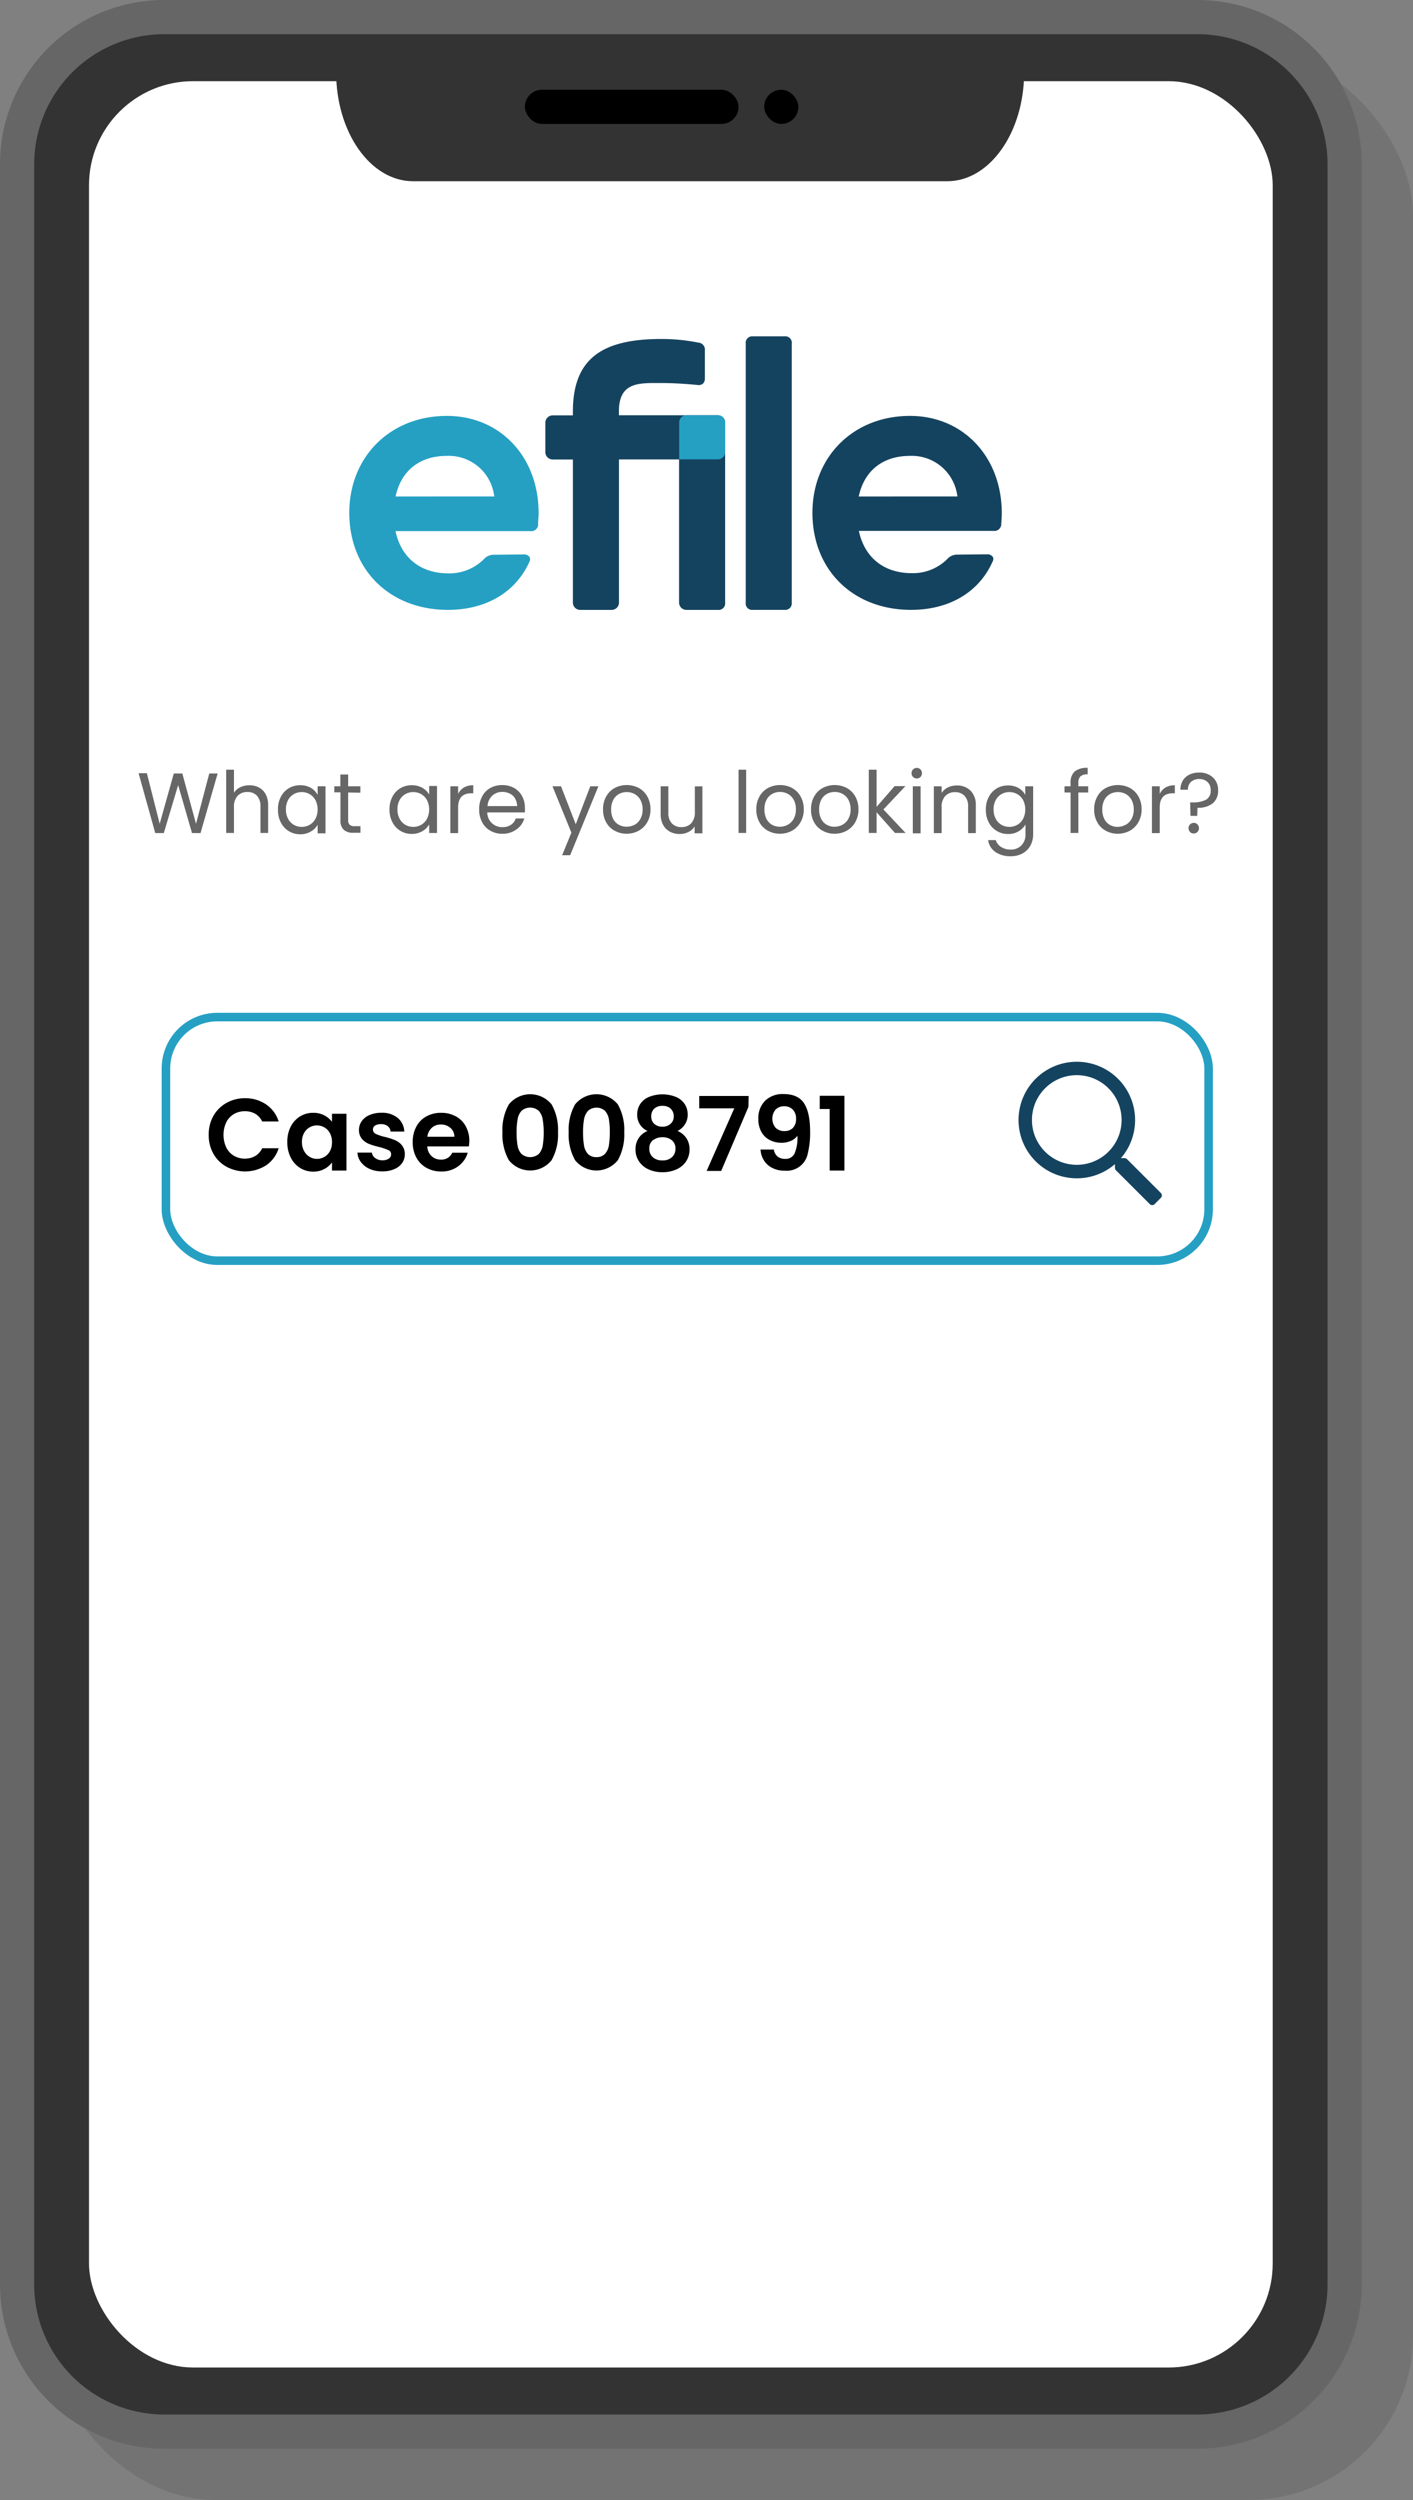 <svg id="Layer_1" data-name="Layer 1" xmlns="http://www.w3.org/2000/svg" viewBox="0 0 330.66 585"><rect x="0" y="0" width="330.66" height="585" fill="#808080" stroke="none"/><defs><style>.cls-1{opacity:0.1;}.cls-2{fill:#333;}.cls-3{fill:#666;}.cls-4,.cls-7{fill:#fff;}.cls-5{fill:#25a0c3;}.cls-6{fill:#14435f;}.cls-7{stroke:#25a0c3;stroke-miterlimit:10;stroke-width:2px;}</style></defs><g class="cls-1"><rect x="12" y="12" width="318.66" height="573" rx="38.41"/></g><rect class="cls-2" x="4" y="4" width="310.66" height="565" rx="34.41"/><path class="cls-3" d="M684.41,83a30.45,30.45,0,0,1,30.42,30.41V609.59A30.45,30.45,0,0,1,684.41,640H442.59a30.45,30.45,0,0,1-30.42-30.41V113.41A30.45,30.45,0,0,1,442.59,83H684.41m0-8H442.59a38.42,38.42,0,0,0-38.42,38.41V609.59A38.42,38.42,0,0,0,442.59,648H684.41a38.42,38.42,0,0,0,38.42-38.41V113.41A38.42,38.42,0,0,0,684.41,75Z" transform="translate(-404.17 -75)"/><rect class="cls-4" x="20.83" y="19" width="277" height="535" rx="24.35"/><path class="cls-2" d="M625.83,117.41h-125c-9.95,0-18-11.41-18-25.5h161C643.83,106,635.77,117.41,625.83,117.41Z" transform="translate(-404.17 -75)"/><rect x="122.83" y="21" width="50" height="8" rx="4"/><rect x="178.83" y="21" width="8" height="8" rx="4"/><path class="cls-5" d="M508.74,172.32c-13.22,0-22.83,9.54-22.83,22.68,0,13.37,9.5,22.71,23.09,22.71,8.91,0,15.86-4.11,19.07-11.27a1.21,1.21,0,0,0,0-1.14,1.59,1.59,0,0,0-1.39-.56l-7,.07a3.09,3.09,0,0,0-2.29,1.05,11.41,11.41,0,0,1-8.28,3.31c-6.32,0-10.8-3.42-12.27-9.38l-.12-.51h31.5a1.62,1.62,0,0,0,1.87-1.32,2.13,2.13,0,0,0,0-.25c0-.83.12-1.72.12-2.65C530.22,181.87,521.19,172.32,508.74,172.32Zm-12,18.86.12-.5c1.41-5.74,5.72-9,11.84-9a10.71,10.71,0,0,1,11.06,9l.11.49Z" transform="translate(-404.17 -75)"/><path class="cls-6" d="M572.12,172.17H549v-.88c0-7,4.78-6.66,9.94-6.66,2.54,0,5.36.16,8.39.45a1.64,1.64,0,0,0,1.32-.29,1.66,1.66,0,0,0,.47-1.26v-6.46a1.68,1.68,0,0,0-1.43-1.9h-.11a44,44,0,0,0-8.64-.85c-13.93,0-20.71,4.63-20.71,17v.88h-4.72a1.71,1.71,0,0,0-1.72,1.71v6.89a1.72,1.72,0,0,0,1.72,1.72h4.72V216a1.72,1.72,0,0,0,1.72,1.72h7.35a1.72,1.72,0,0,0,1.72-1.72v-33.5h14.06V216a1.72,1.72,0,0,0,1.72,1.72h7.34a1.54,1.54,0,0,0,1.72-1.32,2.67,2.67,0,0,0,0-.4V173.89a1.72,1.72,0,0,0-1.72-1.72Z" transform="translate(-404.17 -75)"/><path class="cls-6" d="M587.74,153.71H580.4a1.52,1.52,0,0,0-1.72,1.3,2,2,0,0,0,0,.42V216a1.51,1.51,0,0,0,1.29,1.71,1.48,1.48,0,0,0,.42,0h7.34a1.54,1.54,0,0,0,1.72-1.32,2.67,2.67,0,0,0,0-.4V155.45a1.52,1.52,0,0,0-1.72-1.74Z" transform="translate(-404.17 -75)"/><path class="cls-6" d="M617.12,172.32c-13.23,0-22.83,9.54-22.83,22.68,0,13.37,9.5,22.71,23.09,22.71,8.91,0,15.86-4.11,19.06-11.27a1.19,1.19,0,0,0,.06-1.14,1.59,1.59,0,0,0-1.38-.59l-7,.07a3.09,3.09,0,0,0-2.29,1.05,11.37,11.37,0,0,1-8.29,3.29c-6.32,0-10.8-3.42-12.27-9.38l-.12-.51h31.51a1.61,1.61,0,0,0,1.81-1.38c0-.06,0-.12,0-.18.06-.85.13-1.73.13-2.65C638.57,181.87,629.53,172.32,617.12,172.32Zm-12,18.86.12-.5c1.41-5.74,5.72-9,11.84-9a10.72,10.72,0,0,1,11.06,9l.11.49Z" transform="translate(-404.17 -75)"/><path class="cls-5" d="M573.88,180.77v-6.89a1.72,1.72,0,0,0-1.72-1.72h-7.33a1.72,1.72,0,0,0-1.72,1.72v8.61h9a1.74,1.74,0,0,0,1.77-1.69Z" transform="translate(-404.17 -75)"/><rect class="cls-7" x="38.83" y="238" width="244" height="57" rx="12.02"/><path class="cls-6" d="M675.83,354.17l-7.93-7.93a.79.79,0,0,0-.55-.23h-.87a13.64,13.64,0,1,0-1.4,1.4v.87a.79.79,0,0,0,.23.56l7.93,7.93a.79.79,0,0,0,1.12,0l1.47-1.48A.79.79,0,0,0,675.83,354.17Zm-19.69-6.6a10.49,10.49,0,1,1,10.5-10.5,10.49,10.49,0,0,1-10.5,10.5Z" transform="translate(-404.17 -75)"/><path d="M454.13,336.08a8,8,0,0,1,3.05-3,8.62,8.62,0,0,1,4.33-1.09,8.53,8.53,0,0,1,4.92,1.44,7.49,7.49,0,0,1,2.95,4h-3.86a4.07,4.07,0,0,0-1.62-1.8,4.76,4.76,0,0,0-2.41-.6,5,5,0,0,0-2.61.68,4.66,4.66,0,0,0-1.77,1.93,7,7,0,0,0,0,5.85,4.57,4.57,0,0,0,1.77,1.94,4.94,4.94,0,0,0,2.61.69,4.77,4.77,0,0,0,2.41-.61,4.18,4.18,0,0,0,1.62-1.82h3.86a7.46,7.46,0,0,1-2.94,4,9.15,9.15,0,0,1-9.26.33,7.86,7.86,0,0,1-3.05-3,8.77,8.77,0,0,1-1.12-4.42A8.86,8.86,0,0,1,454.13,336.08Z" transform="translate(-404.17 -75)"/><path d="M472.2,338.64a5.93,5.93,0,0,1,2.19-2.4,5.79,5.79,0,0,1,3.08-.84,5.4,5.4,0,0,1,2.6.6,5.34,5.34,0,0,1,1.79,1.51v-1.89h3.39v13.29h-3.39V347a5.05,5.05,0,0,1-1.79,1.55,5.42,5.42,0,0,1-2.62.61,5.7,5.7,0,0,1-3.06-.86,6.11,6.11,0,0,1-2.19-2.44,7.9,7.9,0,0,1-.8-3.61A7.77,7.77,0,0,1,472.2,338.64Zm9.18,1.53a3.36,3.36,0,0,0-1.29-1.35,3.52,3.52,0,0,0-1.76-.47,3.41,3.41,0,0,0-1.72.46,3.44,3.44,0,0,0-1.29,1.33,4.18,4.18,0,0,0-.49,2.08,4.29,4.29,0,0,0,.49,2.1,3.54,3.54,0,0,0,1.3,1.38,3.28,3.28,0,0,0,1.71.48,3.52,3.52,0,0,0,1.76-.47,3.4,3.4,0,0,0,1.29-1.34,4.34,4.34,0,0,0,.48-2.1A4.29,4.29,0,0,0,481.38,340.17Z" transform="translate(-404.17 -75)"/><path d="M490.69,348.54a5.23,5.23,0,0,1-2.05-1.59,4.13,4.13,0,0,1-.83-2.24h3.39A1.79,1.79,0,0,0,492,346a2.62,2.62,0,0,0,1.65.51,2.52,2.52,0,0,0,1.5-.39,1.15,1.15,0,0,0,.54-1,1,1,0,0,0-.66-1,12.39,12.39,0,0,0-2.1-.71,18.83,18.83,0,0,1-2.44-.74,4.3,4.3,0,0,1-1.63-1.18,3.13,3.13,0,0,1-.68-2.13,3.48,3.48,0,0,1,.63-2,4.25,4.25,0,0,1,1.83-1.44,6.84,6.84,0,0,1,2.79-.53,5.7,5.7,0,0,1,3.79,1.19,4.35,4.35,0,0,1,1.56,3.2h-3.21a1.79,1.79,0,0,0-.66-1.26,2.47,2.47,0,0,0-1.57-.47,2.53,2.53,0,0,0-1.41.34,1.08,1.08,0,0,0-.49.94,1.09,1.09,0,0,0,.67,1,10.18,10.18,0,0,0,2.09.7,18.94,18.94,0,0,1,2.38.75,4.26,4.26,0,0,1,1.62,1.19,3.24,3.24,0,0,1,.7,2.12,3.56,3.56,0,0,1-.63,2.07,4.21,4.21,0,0,1-1.83,1.42,6.78,6.78,0,0,1-2.77.52A7.07,7.07,0,0,1,490.69,348.54Z" transform="translate(-404.17 -75)"/><path d="M513.88,343.27h-9.72a3.27,3.27,0,0,0,1,2.26,3.12,3.12,0,0,0,2.18.82,2.73,2.73,0,0,0,2.66-1.61h3.63a6.05,6.05,0,0,1-2.21,3.15,6.41,6.41,0,0,1-4,1.24,6.88,6.88,0,0,1-3.44-.85,6,6,0,0,1-2.38-2.41,7.37,7.37,0,0,1-.85-3.6,7.54,7.54,0,0,1,.84-3.63,5.84,5.84,0,0,1,2.35-2.4,7.06,7.06,0,0,1,3.48-.84,6.93,6.93,0,0,1,3.4.82,5.76,5.76,0,0,1,2.33,2.31A7,7,0,0,1,514,342,8.33,8.33,0,0,1,513.88,343.27ZM510.49,341a2.63,2.63,0,0,0-.93-2.08,3.31,3.31,0,0,0-2.23-.78,3,3,0,0,0-2.1.76,3.31,3.31,0,0,0-1.05,2.1Z" transform="translate(-404.17 -75)"/><path d="M523.25,333.43a6.45,6.45,0,0,1,10,0,12.06,12.06,0,0,1,1.5,6.51,12.21,12.21,0,0,1-1.5,6.55,6.4,6.4,0,0,1-10,0,12.21,12.21,0,0,1-1.5-6.55A12.06,12.06,0,0,1,523.25,333.43Zm7.92,3.52a4,4,0,0,0-.91-2,3.06,3.06,0,0,0-4.06,0,4,4,0,0,0-.91,2,16.67,16.67,0,0,0-.23,3,17.63,17.63,0,0,0,.22,3.06,3.79,3.79,0,0,0,.91,2,3.12,3.12,0,0,0,4.08,0,3.87,3.87,0,0,0,.91-2,17.63,17.63,0,0,0,.22-3.06A16.67,16.67,0,0,0,531.17,337Z" transform="translate(-404.17 -75)"/><path d="M538.75,333.43a6.45,6.45,0,0,1,10,0,12.06,12.06,0,0,1,1.5,6.51,12.21,12.21,0,0,1-1.5,6.55,6.4,6.4,0,0,1-10,0,12.21,12.21,0,0,1-1.5-6.55A12.06,12.06,0,0,1,538.75,333.43Zm7.92,3.52a4,4,0,0,0-.91-2,3,3,0,0,0-4,0,4,4,0,0,0-.92,2,16.67,16.67,0,0,0-.23,3,18.68,18.68,0,0,0,.22,3.06,3.87,3.87,0,0,0,.91,2,2.67,2.67,0,0,0,2,.76,2.64,2.64,0,0,0,2-.76,3.88,3.88,0,0,0,.92-2,18.8,18.8,0,0,0,.21-3.06A16.67,16.67,0,0,0,546.67,337Z" transform="translate(-404.17 -75)"/><path d="M553.28,335.79a4.41,4.41,0,0,1,.66-2.37,4.57,4.57,0,0,1,2-1.7,8.57,8.57,0,0,1,6.5,0,4.54,4.54,0,0,1,2,1.7,4.41,4.41,0,0,1,.66,2.37,4.06,4.06,0,0,1-.65,2.31,4.36,4.36,0,0,1-1.72,1.55,4.63,4.63,0,0,1,2.06,1.68,4.55,4.55,0,0,1,.74,2.62,4.94,4.94,0,0,1-.82,2.84,5.29,5.29,0,0,1-2.27,1.86,7.84,7.84,0,0,1-3.24.65,7.76,7.76,0,0,1-3.23-.65,5.29,5.29,0,0,1-2.25-1.86,4.87,4.87,0,0,1-.83-2.84,4.59,4.59,0,0,1,.74-2.63,4.46,4.46,0,0,1,2.07-1.67A4.08,4.08,0,0,1,553.28,335.79Zm3.69,6a2.41,2.41,0,0,0-.85,2,2.54,2.54,0,0,0,.82,2,3.24,3.24,0,0,0,2.25.75,3.13,3.13,0,0,0,2.23-.76,2.59,2.59,0,0,0,.82-1.95,2.44,2.44,0,0,0-.84-2,3.33,3.33,0,0,0-2.21-.71A3.43,3.43,0,0,0,557,341.81Zm4.15-7.37a2.76,2.76,0,0,0-1.93-.65,2.73,2.73,0,0,0-1.91.65,2.39,2.39,0,0,0-.71,1.85,2.23,2.23,0,0,0,.73,1.73,2.76,2.76,0,0,0,1.89.65,2.68,2.68,0,0,0,1.89-.67,2.18,2.18,0,0,0,.75-1.73A2.36,2.36,0,0,0,561.12,334.44Z" transform="translate(-404.17 -75)"/><path d="M579.32,334l-6.38,15h-3.41L576,334.35h-8.2v-2.89h11.56Z" transform="translate(-404.17 -75)"/><path d="M586.1,345.61a2.79,2.79,0,0,0,1.84.57,2.28,2.28,0,0,0,2.16-1.24,9.28,9.28,0,0,0,.67-4.16,3.64,3.64,0,0,1-1.55,1.2,5.28,5.28,0,0,1-2.14.43,5.93,5.93,0,0,1-2.78-.64,4.67,4.67,0,0,1-1.95-1.89,6.08,6.08,0,0,1-.72-3.06,5.73,5.73,0,0,1,1.58-4.24,5.87,5.87,0,0,1,4.32-1.57c2.27,0,3.88.73,4.81,2.18s1.41,3.65,1.41,6.58a20,20,0,0,1-.54,5.11,5,5,0,0,1-5.41,4.06,6.17,6.17,0,0,1-3-.69,4.82,4.82,0,0,1-1.91-1.8,5.45,5.45,0,0,1-.75-2.46h3.12A2.62,2.62,0,0,0,586.1,345.61Zm3.64-6.7a2.91,2.91,0,0,0,.72-2.07,3,3,0,0,0-.76-2.19,2.71,2.71,0,0,0-2.05-.78,2.66,2.66,0,0,0-2,.8,3.32,3.32,0,0,0,0,4.2,2.79,2.79,0,0,0,2.19.8A2.58,2.58,0,0,0,589.74,338.91Z" transform="translate(-404.17 -75)"/><path d="M596,334.51v-3.09h5.78v17.49h-3.46v-14.4Z" transform="translate(-404.17 -75)"/><path class="cls-3" d="M455.1,256l-4,13.94h-2l-3.24-11.22-3.36,11.22-2,0-3.9-14h1.94l3,11.82L444.84,256h2l3.2,11.78L453.14,256Z" transform="translate(-404.17 -75)"/><path class="cls-3" d="M464.78,259.28a3.88,3.88,0,0,1,1.57,1.59,5.4,5.4,0,0,1,.57,2.58v6.46h-1.8v-6.2a3.56,3.56,0,0,0-.82-2.51,2.94,2.94,0,0,0-2.24-.87,3,3,0,0,0-2.29.9,3.67,3.67,0,0,0-.85,2.62v6.06H457.1v-14.8h1.82v5.4a3.57,3.57,0,0,1,1.49-1.3,4.9,4.9,0,0,1,2.13-.46A4.78,4.78,0,0,1,464.78,259.28Z" transform="translate(-404.17 -75)"/><path class="cls-3" d="M469.9,261.44a4.93,4.93,0,0,1,1.87-2,5.17,5.17,0,0,1,2.65-.7,4.9,4.9,0,0,1,2.5.62A4.3,4.3,0,0,1,478.5,261v-2h1.84v11H478.5v-2a4.31,4.31,0,0,1-1.61,1.59,4.85,4.85,0,0,1-2.49.63,5,5,0,0,1-4.5-2.74,6.18,6.18,0,0,1-.68-3A6.09,6.09,0,0,1,469.9,261.44Zm8.1.81a3.67,3.67,0,0,0-1.35-1.41,3.75,3.75,0,0,0-1.87-.49,3.68,3.68,0,0,0-1.86.48,3.48,3.48,0,0,0-1.34,1.4,4.42,4.42,0,0,0-.5,2.16,4.48,4.48,0,0,0,.5,2.19,3.47,3.47,0,0,0,1.34,1.42,3.59,3.59,0,0,0,1.86.49,3.65,3.65,0,0,0,1.87-.49,3.56,3.56,0,0,0,1.35-1.42,4.94,4.94,0,0,0,0-4.33Z" transform="translate(-404.17 -75)"/><path class="cls-3" d="M485.64,260.45v6.46A1.51,1.51,0,0,0,486,268a1.66,1.66,0,0,0,1.18.33h1.34v1.54h-1.64a3.23,3.23,0,0,1-2.28-.7,3,3,0,0,1-.76-2.3v-6.46H482.4V259h1.42v-2.76h1.82V259h2.86v1.5Z" transform="translate(-404.17 -75)"/><path class="cls-3" d="M496,261.44a4.93,4.93,0,0,1,1.87-2,5.17,5.17,0,0,1,2.65-.7,4.9,4.9,0,0,1,2.5.62,4.3,4.3,0,0,1,1.58,1.56v-2h1.84v11h-1.84v-2a4.31,4.31,0,0,1-1.61,1.59,4.85,4.85,0,0,1-2.49.63,5,5,0,0,1-4.5-2.74,6.18,6.18,0,0,1-.68-3A6.09,6.09,0,0,1,496,261.44Zm8.1.81a3.67,3.67,0,0,0-1.35-1.41,3.75,3.75,0,0,0-1.87-.49,3.68,3.68,0,0,0-1.86.48,3.48,3.48,0,0,0-1.34,1.4,4.42,4.42,0,0,0-.5,2.16,4.48,4.48,0,0,0,.5,2.19,3.47,3.47,0,0,0,1.34,1.42,3.59,3.59,0,0,0,1.86.49,3.65,3.65,0,0,0,1.87-.49,3.56,3.56,0,0,0,1.35-1.42,4.94,4.94,0,0,0,0-4.33Z" transform="translate(-404.17 -75)"/><path class="cls-3" d="M512.75,259.27a4.28,4.28,0,0,1,2.17-.52v1.88h-.48q-3.06,0-3.06,3.32v6h-1.82V259h1.82v1.78A3.51,3.51,0,0,1,512.75,259.27Z" transform="translate(-404.17 -75)"/><path class="cls-3" d="M527,265.11H518.2a3.44,3.44,0,0,0,3.56,3.44,3.36,3.36,0,0,0,2-.55,2.93,2.93,0,0,0,1.11-1.47h2A4.72,4.72,0,0,1,525,269.1a5.33,5.33,0,0,1-3.28,1,5.51,5.51,0,0,1-2.79-.7,4.87,4.87,0,0,1-1.93-2,6.12,6.12,0,0,1-.7-3,6.21,6.21,0,0,1,.68-3,4.77,4.77,0,0,1,1.91-2,5.68,5.68,0,0,1,2.83-.69,5.54,5.54,0,0,1,2.76.68,4.82,4.82,0,0,1,1.85,1.87A5.57,5.57,0,0,1,527,264,10.56,10.56,0,0,1,527,265.11Zm-2.28-3.27a3.05,3.05,0,0,0-1.25-1.14,3.91,3.91,0,0,0-1.75-.39,3.39,3.39,0,0,0-2.35.88,3.56,3.56,0,0,0-1.11,2.44h6.92A3.43,3.43,0,0,0,524.68,261.84Z" transform="translate(-404.17 -75)"/><path class="cls-3" d="M544.2,259l-6.6,16.12h-1.88l2.16-5.28L533.46,259h2l3.44,8.88,3.4-8.88Z" transform="translate(-404.17 -75)"/><path class="cls-3" d="M548,269.39a4.88,4.88,0,0,1-2-2,6,6,0,0,1-.71-3,5.89,5.89,0,0,1,.73-3,5,5,0,0,1,2-2,6.11,6.11,0,0,1,5.64,0,5.09,5.09,0,0,1,2,2,6,6,0,0,1,.73,3,5.82,5.82,0,0,1-.75,3,5.18,5.18,0,0,1-2,2,5.8,5.8,0,0,1-2.84.7A5.56,5.56,0,0,1,548,269.39Zm4.63-1.36a3.48,3.48,0,0,0,1.39-1.38,4.45,4.45,0,0,0,.53-2.24,4.58,4.58,0,0,0-.52-2.24,3.45,3.45,0,0,0-1.36-1.37,3.8,3.8,0,0,0-1.82-.45,3.76,3.76,0,0,0-1.83.45,3.26,3.26,0,0,0-1.33,1.37,4.58,4.58,0,0,0-.5,2.24,4.69,4.69,0,0,0,.49,2.26A3.16,3.16,0,0,0,549,268a3.64,3.64,0,0,0,1.8.45A3.83,3.83,0,0,0,552.64,268Z" transform="translate(-404.17 -75)"/><path class="cls-3" d="M568.54,259v11h-1.82v-1.62a3.54,3.54,0,0,1-1.45,1.31,4.42,4.42,0,0,1-2,.47,4.82,4.82,0,0,1-2.3-.53,3.8,3.8,0,0,1-1.61-1.59,5.13,5.13,0,0,1-.59-2.58V259h1.8v6.18a3.48,3.48,0,0,0,.82,2.49,2.92,2.92,0,0,0,2.24.87,3,3,0,0,0,2.3-.9,3.7,3.7,0,0,0,.84-2.62v-6Z" transform="translate(-404.17 -75)"/><path class="cls-3" d="M578.78,255.11v14.8H577v-14.8Z" transform="translate(-404.17 -75)"/><path class="cls-3" d="M583.87,269.39a4.88,4.88,0,0,1-2-2,6,6,0,0,1-.71-3,5.89,5.89,0,0,1,.73-3,5,5,0,0,1,2-2,6.11,6.11,0,0,1,5.64,0,5.09,5.09,0,0,1,2,2,6,6,0,0,1,.73,3,5.82,5.82,0,0,1-.75,3,5.18,5.18,0,0,1-2,2,5.8,5.8,0,0,1-2.84.7A5.56,5.56,0,0,1,583.87,269.39ZM588.5,268a3.48,3.48,0,0,0,1.39-1.38,4.45,4.45,0,0,0,.53-2.24,4.58,4.58,0,0,0-.52-2.24,3.45,3.45,0,0,0-1.36-1.37,3.8,3.8,0,0,0-1.82-.45,3.76,3.76,0,0,0-1.83.45,3.26,3.26,0,0,0-1.33,1.37,4.58,4.58,0,0,0-.5,2.24,4.69,4.69,0,0,0,.49,2.26,3.16,3.16,0,0,0,1.31,1.37,3.64,3.64,0,0,0,1.8.45A3.83,3.83,0,0,0,588.5,268Z" transform="translate(-404.17 -75)"/><path class="cls-3" d="M596.67,269.39a4.88,4.88,0,0,1-2-2,6,6,0,0,1-.71-3,5.89,5.89,0,0,1,.73-3,5,5,0,0,1,2-2,6.11,6.11,0,0,1,5.64,0,5.09,5.09,0,0,1,2,2,6,6,0,0,1,.73,3,5.82,5.82,0,0,1-.75,3,5.18,5.18,0,0,1-2,2,5.8,5.8,0,0,1-2.84.7A5.56,5.56,0,0,1,596.67,269.39ZM601.3,268a3.48,3.48,0,0,0,1.39-1.38,4.45,4.45,0,0,0,.53-2.24,4.58,4.58,0,0,0-.52-2.24,3.45,3.45,0,0,0-1.36-1.37,3.8,3.8,0,0,0-1.82-.45,3.76,3.76,0,0,0-1.83.45,3.26,3.26,0,0,0-1.33,1.37,4.58,4.58,0,0,0-.5,2.24,4.69,4.69,0,0,0,.49,2.26,3.16,3.16,0,0,0,1.31,1.37,3.64,3.64,0,0,0,1.8.45A3.83,3.83,0,0,0,601.3,268Z" transform="translate(-404.17 -75)"/><path class="cls-3" d="M613.6,269.91l-4.3-4.84v4.84h-1.82v-14.8h1.82v8.7l4.22-4.86h2.54l-5.16,5.46,5.18,5.5Z" transform="translate(-404.17 -75)"/><path class="cls-3" d="M617.84,256.81a1.19,1.19,0,0,1-.36-.88,1.21,1.21,0,0,1,.36-.88,1.19,1.19,0,0,1,.88-.36,1.16,1.16,0,0,1,.85.36,1.24,1.24,0,0,1,.35.88,1.22,1.22,0,0,1-.35.88,1.16,1.16,0,0,1-.85.36A1.19,1.19,0,0,1,617.84,256.81ZM619.6,259v11h-1.82V259Z" transform="translate(-404.17 -75)"/><path class="cls-3" d="M631.28,260a4.69,4.69,0,0,1,1.24,3.49v6.46h-1.8v-6.2a3.56,3.56,0,0,0-.82-2.51,2.94,2.94,0,0,0-2.24-.87,3,3,0,0,0-2.29.9,3.67,3.67,0,0,0-.85,2.62v6.06H622.7V259h1.82v1.56a3.64,3.64,0,0,1,1.47-1.3,4.64,4.64,0,0,1,2-.46A4.48,4.48,0,0,1,631.28,260Z" transform="translate(-404.17 -75)"/><path class="cls-3" d="M642.51,259.39A4.26,4.26,0,0,1,644.1,261v-2h1.84v11.2a5.55,5.55,0,0,1-.64,2.67,4.6,4.6,0,0,1-1.83,1.83,5.65,5.65,0,0,1-2.77.66,6.07,6.07,0,0,1-3.6-1,4,4,0,0,1-1.7-2.78h1.8a2.82,2.82,0,0,0,1.24,1.61,4,4,0,0,0,2.26.61,3.33,3.33,0,0,0,2.45-.94,3.54,3.54,0,0,0,1-2.64v-2.3a4.38,4.38,0,0,1-1.6,1.6,4.7,4.7,0,0,1-2.48.64,5,5,0,0,1-2.65-.72,4.94,4.94,0,0,1-1.87-2,6.18,6.18,0,0,1-.68-3,6.09,6.09,0,0,1,.68-2.95,4.93,4.93,0,0,1,1.87-2,5.17,5.17,0,0,1,2.65-.7A5,5,0,0,1,642.51,259.39Zm1.09,2.86a3.67,3.67,0,0,0-1.35-1.41,3.75,3.75,0,0,0-1.87-.49,3.68,3.68,0,0,0-1.86.48,3.48,3.48,0,0,0-1.34,1.4,4.42,4.42,0,0,0-.5,2.16,4.48,4.48,0,0,0,.5,2.19,3.47,3.47,0,0,0,1.34,1.42,3.59,3.59,0,0,0,1.86.49,3.65,3.65,0,0,0,1.87-.49,3.56,3.56,0,0,0,1.35-1.42,4.94,4.94,0,0,0,0-4.33Z" transform="translate(-404.17 -75)"/><path class="cls-3" d="M658.82,260.45h-2.3v9.46H654.7v-9.46h-1.42V259h1.42v-.78a3.43,3.43,0,0,1,.95-2.69,4.54,4.54,0,0,1,3.05-.85v1.52a2.42,2.42,0,0,0-1.69.47,2.07,2.07,0,0,0-.49,1.55V259h2.3Z" transform="translate(-404.17 -75)"/><path class="cls-3" d="M662.93,269.39a4.88,4.88,0,0,1-2-2,6,6,0,0,1-.71-3,5.89,5.89,0,0,1,.73-3,5,5,0,0,1,2-2,6.11,6.11,0,0,1,5.64,0,5.09,5.09,0,0,1,2,2,6,6,0,0,1,.73,3,5.82,5.82,0,0,1-.75,3,5.18,5.18,0,0,1-2,2,5.8,5.8,0,0,1-2.84.7A5.56,5.56,0,0,1,662.93,269.39Zm4.63-1.36a3.48,3.48,0,0,0,1.39-1.38,4.45,4.45,0,0,0,.53-2.24,4.58,4.58,0,0,0-.52-2.24,3.45,3.45,0,0,0-1.36-1.37,3.8,3.8,0,0,0-1.82-.45,3.76,3.76,0,0,0-1.83.45,3.26,3.26,0,0,0-1.33,1.37,4.58,4.58,0,0,0-.5,2.24,4.69,4.69,0,0,0,.49,2.26,3.16,3.16,0,0,0,1.31,1.37,3.64,3.64,0,0,0,1.8.45A3.83,3.83,0,0,0,667.56,268Z" transform="translate(-404.17 -75)"/><path class="cls-3" d="M676.93,259.27a4.28,4.28,0,0,1,2.17-.52v1.88h-.48q-3.06,0-3.06,3.32v6h-1.82V259h1.82v1.78A3.51,3.51,0,0,1,676.93,259.27Z" transform="translate(-404.17 -75)"/><path class="cls-3" d="M688,256.91a3.9,3.9,0,0,1,1.22,3,3.71,3.71,0,0,1-1.3,3.11,5.56,5.56,0,0,1-3.52,1l-.06,1.9h-1.58l-.08-3.16h.58a6.64,6.64,0,0,0,3.1-.6,2.34,2.34,0,0,0,1.12-2.26,2.53,2.53,0,0,0-.72-1.9,2.7,2.7,0,0,0-1.94-.7,2.75,2.75,0,0,0-1.95.67,2.38,2.38,0,0,0-.71,1.83H680.4a4.06,4.06,0,0,1,.54-2.11,3.73,3.73,0,0,1,1.53-1.41,5,5,0,0,1,2.29-.5A4.59,4.59,0,0,1,688,256.91Zm-5.34,12.76a1.19,1.19,0,0,1-.36-.88,1.21,1.21,0,0,1,.36-.88,1.19,1.19,0,0,1,.88-.36,1.16,1.16,0,0,1,.85.36,1.24,1.24,0,0,1,.35.88,1.22,1.22,0,0,1-.35.88,1.16,1.16,0,0,1-.85.36A1.19,1.19,0,0,1,682.62,269.67Z" transform="translate(-404.17 -75)"/></svg>